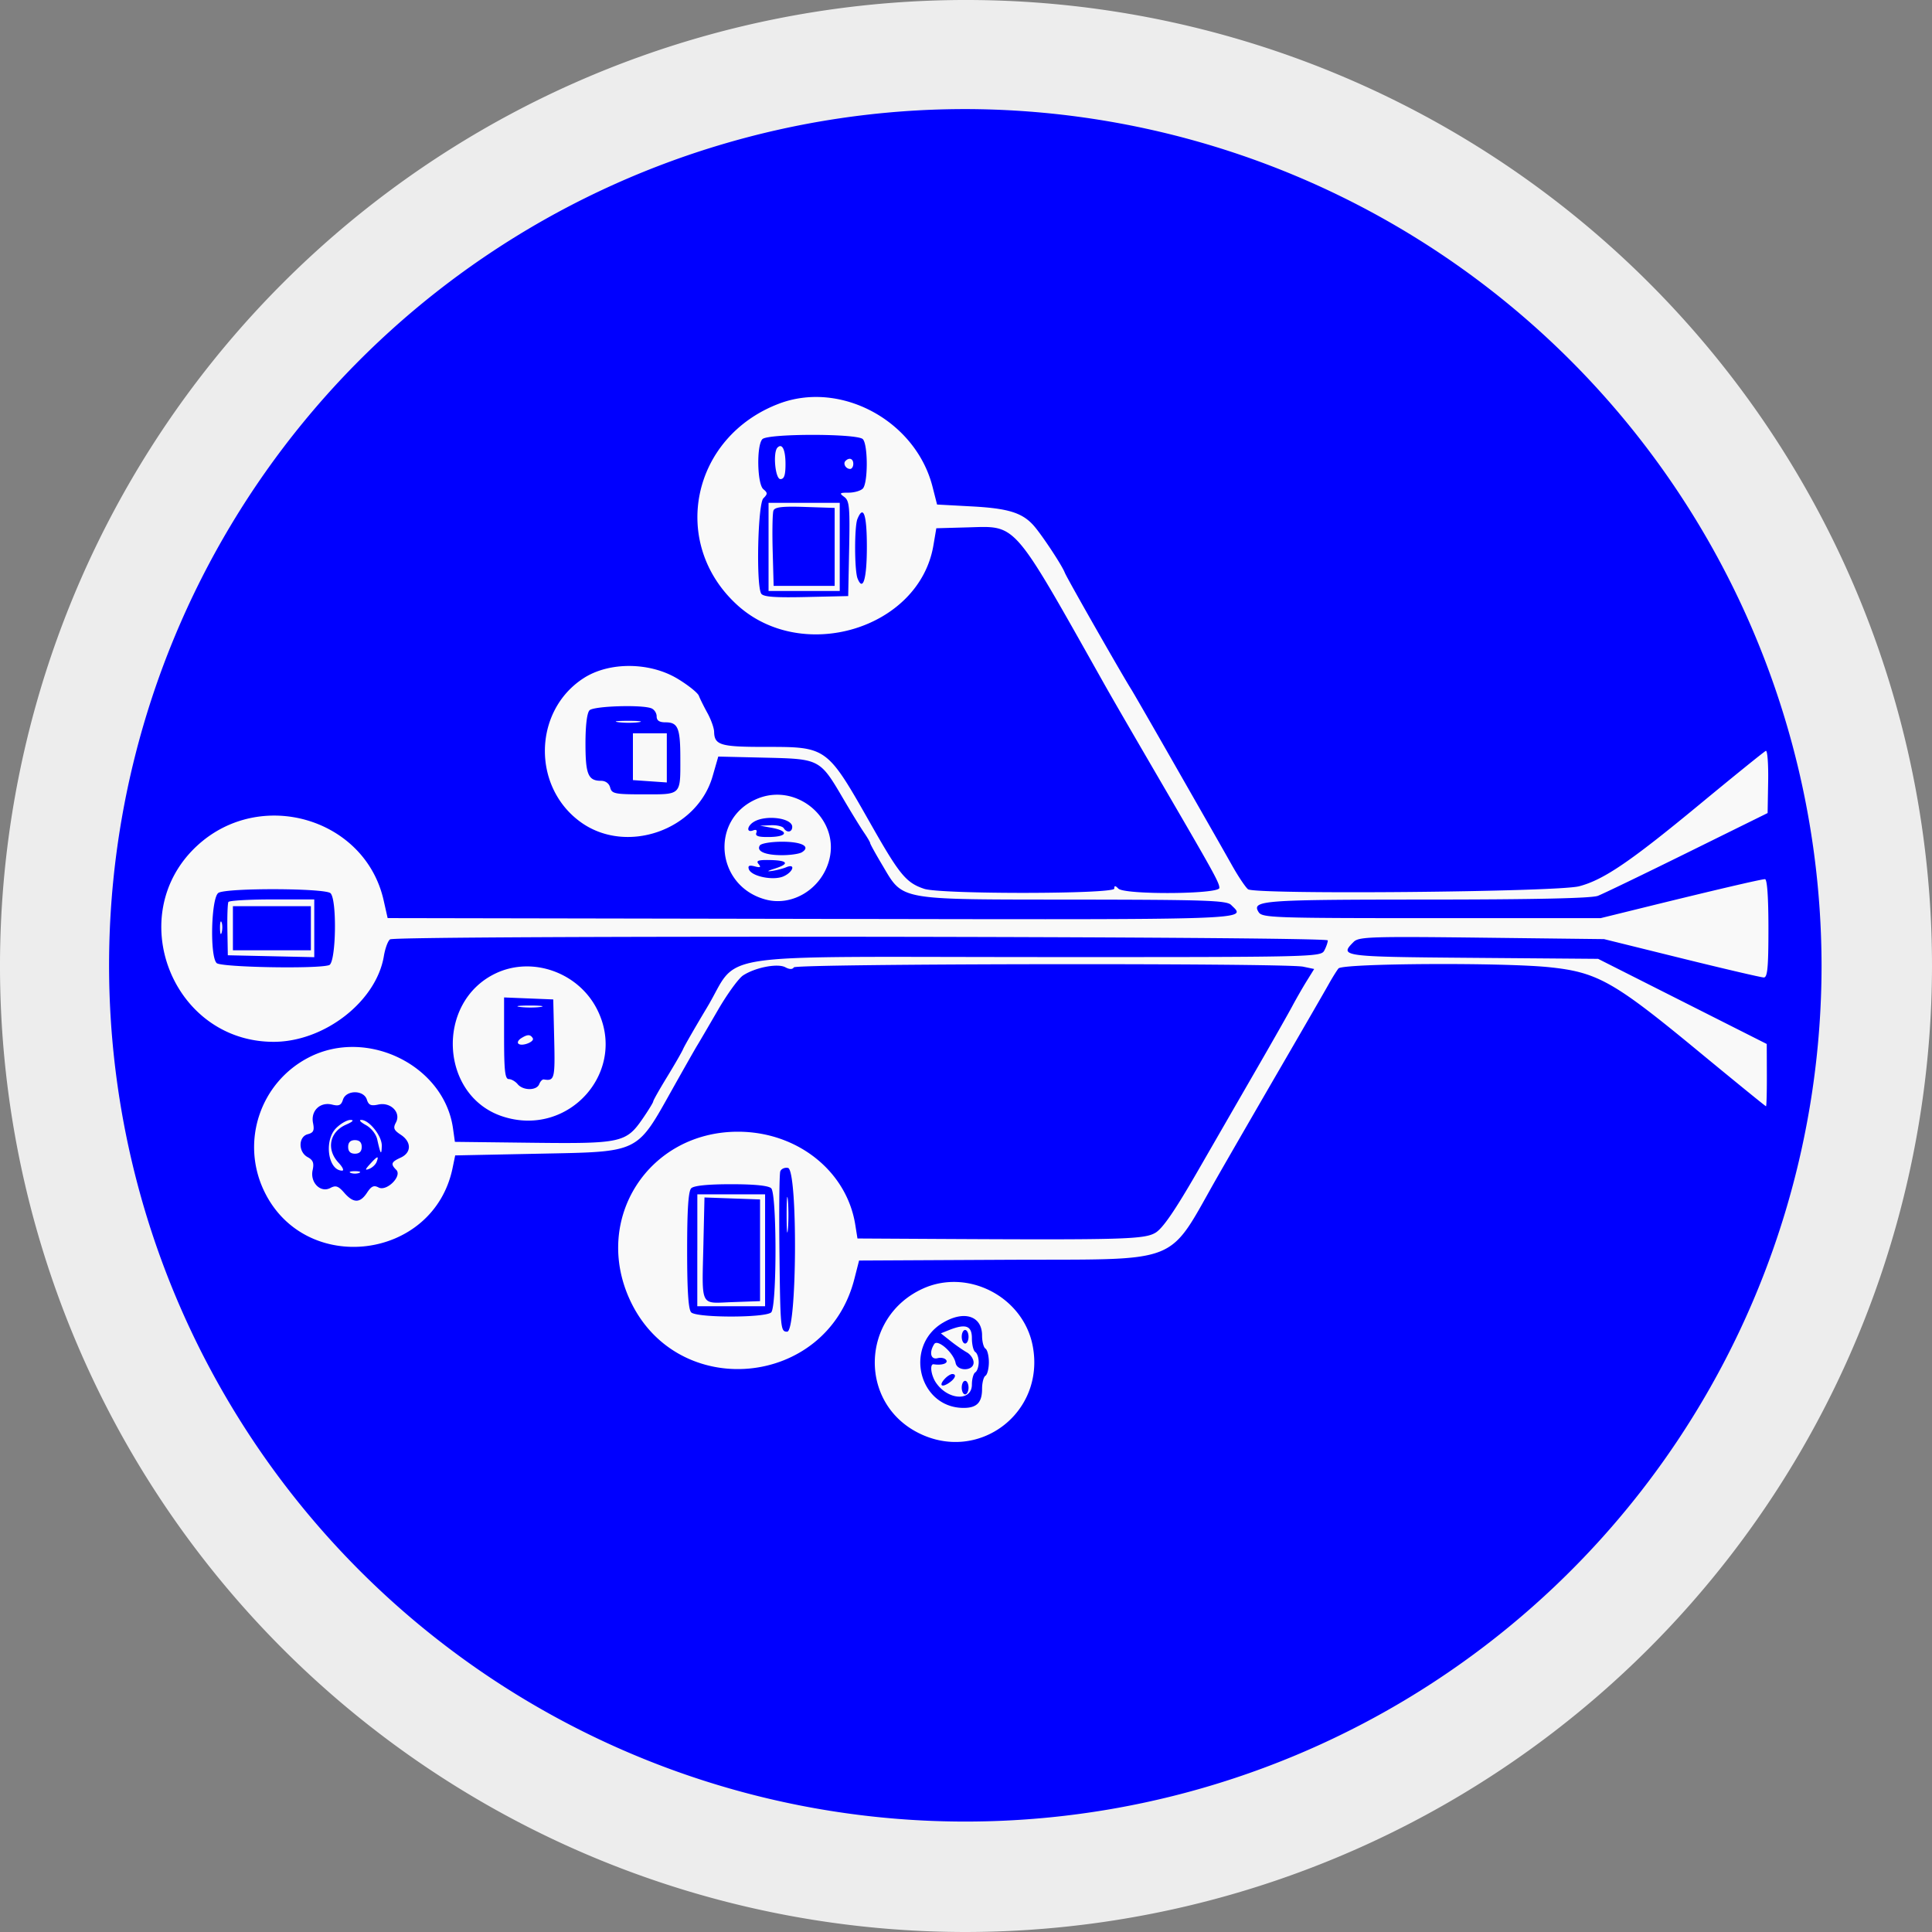 <?xml version="1.0" encoding="UTF-8" standalone="no"?>
<svg
   id="Ebene_1"
   data-name="Ebene 1"
   viewBox="0 0 141.7 141.7"
   version="1.1"
   sodipodi:docname="icon-mpls.svg"
   inkscape:version="1.3 (0e150ed6c4, 2023-07-21)"
   xml:space="preserve"
   xmlns:inkscape="http://www.inkscape.org/namespaces/inkscape"
   xmlns:sodipodi="http://sodipodi.sourceforge.net/DTD/sodipodi-0.dtd"
   xmlns="http://www.w3.org/2000/svg"
   xmlns:svg="http://www.w3.org/2000/svg"
   xmlns:rdf="http://www.w3.org/1999/02/22-rdf-syntax-ns#"
   xmlns:cc="http://creativecommons.org/ns#"
   xmlns:dc="http://purl.org/dc/elements/1.1/"><rect x="0" y="0" width="141.7" height="141.7" fill="#808080" stroke="none"/><sodipodi:namedview
     id="namedview1"
     pagecolor="#ffffff"
     bordercolor="#000000"
     borderopacity="0.25"
     inkscape:showpageshadow="2"
     inkscape:pageopacity="0.0"
     inkscape:pagecheckerboard="0"
     inkscape:deskcolor="#d1d1d1"
     inkscape:zoom="2.5399955"
     inkscape:cx="19.094522"
     inkscape:cy="101.77183"
     inkscape:window-width="1360"
     inkscape:window-height="705"
     inkscape:window-x="-8"
     inkscape:window-y="-8"
     inkscape:window-maximized="1"
     inkscape:current-layer="Ebene_1" /><defs
     id="defs1"><style
       id="style1">.cls-1{fill:#d50f2e;}.cls-2{fill:#ededed;}.cls-3{fill:#fff;}</style></defs><title
     id="title1">icon-circle-controlpanel</title><circle
     class="cls-1"
     cx="70.9"
     cy="70.9"
     r="66.9"
     id="circle1"
     style="fill:#0000ff" /><path
     class="cls-2"
     d="M70.8,141.7a70.85,70.85,0,1,1,70.9-70.8,70.952,70.952,0,0,1-70.9,70.8ZM70.8,8a62.8,62.8,0,1,0,62.8,62.8A62.907,62.907,0,0,0,70.8,8Z"
     id="path1" /><path
     fill="#115ea8"
     d="m 57.112,29.615 c -6.386,2.444 -8.004,10.184 -3.078,14.724 4.758,4.386 13.385,1.794 14.425,-4.334 l 0.214,-1.261 2.362,-0.066 c 3.561,-0.1 3.205,-0.508 9.892,11.378 0.645,1.148 1.727,3.016 4.532,7.832 3.6,6.18 3.974,6.861 3.974,7.234 0,0.468 -6.945,0.515 -7.409,0.051 -0.232,-0.232 -0.298,-0.232 -0.298,0 0,0.409 -12.73,0.423 -13.948,0.015 -1.313,-0.44 -1.797,-1.024 -3.861,-4.658 -3.294,-5.801 -3.224,-5.75 -7.864,-5.75 -3.209,0 -3.654,-0.134 -3.677,-1.106 -0.006,-0.28 -0.227,-0.901 -0.491,-1.38 -0.263,-0.479 -0.545,-1.047 -0.628,-1.264 -0.082,-0.217 -0.78,-0.776 -1.551,-1.243 -2.043,-1.238 -5.023,-1.26 -6.897,-0.051 -3.702,2.389 -3.812,7.979 -0.209,10.568 3.344,2.403 8.521,0.599 9.664,-3.367 l 0.417,-1.448 3.438,0.081 c 4.018,0.094 4.016,0.093 5.744,3.04 0.569,0.97 1.243,2.067 1.497,2.438 0.254,0.37 0.462,0.726 0.462,0.79 0,0.064 0.393,0.776 0.873,1.582 1.583,2.658 0.974,2.546 14.009,2.559 9.716,0.009 11.26,0.061 11.589,0.391 1.123,1.123 2.313,1.083 -30.741,1.023 l -31.121,-0.057 -0.294,-1.304 c -1.357,-6.026 -9.039,-8.28 -13.671,-4.011 -5.477,5.049 -1.839,14.39 5.604,14.39 3.72,0 7.528,-2.96 8.083,-6.284 0.096,-0.578 0.302,-1.132 0.456,-1.231 0.471,-0.304 68.776,-0.23 68.776,0.075 0,0.145 -0.116,0.481 -0.259,0.747 -0.253,0.473 -0.713,0.483 -21.028,0.476 -24.547,-0.008 -21.767,-0.432 -24.243,3.698 -0.871,1.454 -1.657,2.82 -1.747,3.035 -0.089,0.215 -0.621,1.141 -1.181,2.056 -0.56,0.915 -1.019,1.726 -1.019,1.802 0,0.076 -0.349,0.644 -0.775,1.264 -1.21,1.759 -1.591,1.842 -8.117,1.765 l -5.653,-0.067 -0.14,-0.994 c -0.648,-4.594 -6.261,-7.38 -10.523,-5.224 -3.623,1.833 -5.091,6.227 -3.302,9.883 3.025,6.18 12.396,5.002 13.793,-1.734 l 0.194,-0.936 6.08,-0.124 c 7.549,-0.154 7.177,0.028 9.912,-4.848 0.844,-1.504 1.639,-2.903 1.767,-3.108 0.128,-0.205 0.799,-1.352 1.492,-2.549 0.692,-1.197 1.532,-2.355 1.865,-2.573 0.892,-0.584 2.531,-0.901 3.097,-0.598 0.306,0.164 0.525,0.167 0.623,0.009 0.172,-0.277 36.042,-0.327 37.358,-0.051 l 0.807,0.169 -0.54,0.87 c -0.297,0.479 -0.779,1.318 -1.071,1.865 -0.292,0.547 -1.435,2.561 -2.54,4.475 -1.105,1.914 -3.072,5.327 -4.372,7.583 -1.678,2.913 -2.582,4.233 -3.119,4.552 -0.816,0.485 -2.361,0.529 -15.982,0.454 l -5.873,-0.033 -0.162,-1.015 c -0.63,-3.937 -4.264,-6.816 -8.603,-6.816 -6.555,0 -10.664,6.394 -7.926,12.334 3.446,7.477 14.417,6.461 16.461,-1.525 l 0.348,-1.361 10.594,-0.054 c 13.433,-0.068 11.879,0.549 15.804,-6.286 a 2400.567,2400.567 0 0 1 4.742,-8.205 c 1.548,-2.666 3.034,-5.24 3.301,-5.718 0.268,-0.479 0.592,-1 0.721,-1.159 0.309,-0.38 12.063,-0.447 15.493,-0.088 3.489,0.365 4.709,1.051 10.79,6.068 2.752,2.271 5.036,4.129 5.074,4.129 0.038,0 0.066,-1.028 0.062,-2.285 l -0.008,-2.285 -6.184,-3.122 -6.184,-3.122 -9.169,-0.074 c -9.687,-0.078 -9.833,-0.097 -8.757,-1.173 0.372,-0.372 1.276,-0.402 9.386,-0.306 l 8.974,0.106 5.691,1.407 c 3.13,0.773 5.843,1.406 6.029,1.406 0.269,0 0.338,-0.733 0.338,-3.605 0,-2.271 -0.093,-3.605 -0.252,-3.605 -0.274,0 -3.73,0.808 -8.823,2.063 l -3.232,0.796 h -12.404 c -11.62,0 -12.421,-0.028 -12.68,-0.442 -0.536,-0.859 0.244,-0.918 12.33,-0.922 7.936,-0.003 12.09,-0.093 12.555,-0.274 0.382,-0.148 3.339,-1.575 6.571,-3.17 l 5.875,-2.9 0.04,-2.324 c 0.022,-1.278 -0.055,-2.285 -0.17,-2.238 -0.116,0.047 -2.309,1.82 -4.874,3.94 -5.076,4.195 -7.029,5.522 -8.816,5.991 -1.617,0.425 -23.804,0.624 -24.292,0.218 -0.187,-0.155 -0.699,-0.917 -1.137,-1.692 -0.966,-1.71 -0.967,-1.712 -4.416,-7.749 -1.523,-2.666 -2.877,-5.016 -3.009,-5.221 C 82.305,49.508 78.249,42.4 78.095,41.999 77.884,41.449 76.386,39.187 75.8,38.532 74.97,37.606 73.935,37.286 71.311,37.144 l -2.583,-0.14 -0.334,-1.31 c -1.237,-4.846 -6.746,-7.815 -11.282,-6.079 m -1.193,2.591 c -0.441,0.441 -0.388,3.296 0.068,3.674 0.322,0.268 0.322,0.348 0,0.67 -0.406,0.406 -0.54,6.384 -0.156,6.989 0.151,0.238 0.987,0.301 3.291,0.249 l 3.088,-0.07 0.07,-3.479 c 0.061,-3.054 0.017,-3.517 -0.358,-3.792 -0.379,-0.277 -0.343,-0.313 0.316,-0.313 0.409,0 0.878,-0.134 1.042,-0.298 0.389,-0.389 0.389,-3.241 0,-3.63 -0.415,-0.415 -6.944,-0.415 -7.359,0 m 1.104,0.62 c -0.349,0.349 -0.167,2.314 0.214,2.314 0.275,0 0.373,-0.288 0.373,-1.104 0,-1.052 -0.243,-1.553 -0.587,-1.21 m 4.986,0.981 c -0.199,0.199 0.026,0.587 0.339,0.587 0.129,0 0.234,-0.168 0.234,-0.373 0,-0.384 -0.293,-0.494 -0.573,-0.214 m -5.642,6.305 v 3.232 h 5.221 v -6.464 h -5.221 v 3.232 m 0.36,-2.666 c -0.071,0.186 -0.097,1.505 -0.058,2.931 l 0.071,2.594 h 4.475 v -5.718 l -2.179,-0.072 c -1.657,-0.055 -2.211,0.009 -2.309,0.265 m 6.159,0.615 c -0.232,0.564 -0.224,3.782 0.01,4.367 0.399,0.994 0.681,0.027 0.681,-2.33 0,-2.362 -0.253,-3.106 -0.691,-2.036 M 43.239,52.095 c -0.186,0.186 -0.298,1.105 -0.298,2.437 0,2.264 0.196,2.735 1.139,2.735 0.334,0 0.593,0.191 0.673,0.497 0.118,0.453 0.339,0.497 2.488,0.497 2.755,0 2.662,0.094 2.657,-2.693 -0.004,-2.179 -0.177,-2.59 -1.087,-2.59 -0.456,0 -0.65,-0.131 -0.65,-0.44 0,-0.242 -0.177,-0.507 -0.393,-0.59 -0.723,-0.277 -4.218,-0.164 -4.529,0.147 m 2.13,0.876 c 0.447,0.055 1.118,0.054 1.492,-0.003 0.374,-0.057 0.008,-0.102 -0.813,-0.101 -0.82,0.001 -1.126,0.048 -0.679,0.103 m 1.052,2.53 v 1.716 l 1.243,0.086 1.243,0.086 v -1.803 l -2.52e-4,-1.803 h -2.486 v 1.716 m 9.055,3.112 c -3.431,1.494 -2.984,6.379 0.674,7.363 1.964,0.529 4.079,-0.766 4.654,-2.849 0.843,-3.051 -2.393,-5.793 -5.328,-4.515 m -0.167,1.656 c -0.523,0.305 -0.586,0.837 -0.075,0.641 0.227,-0.087 0.315,-0.019 0.237,0.184 -0.091,0.237 0.176,0.316 1.007,0.298 1.304,-0.028 1.377,-0.447 0.117,-0.675 l -0.851,-0.154 0.793,-0.033 c 0.436,-0.018 0.862,0.079 0.947,0.216 0.226,0.365 0.622,0.303 0.622,-0.098 0,-0.642 -1.902,-0.901 -2.797,-0.38 m 0.418,1.748 c -0.262,0.424 0.397,0.71 1.633,0.71 0.615,0 1.273,-0.097 1.461,-0.217 0.659,-0.417 -0.011,-0.77 -1.461,-0.77 -0.805,0 -1.539,0.124 -1.633,0.276 m -0.091,1.358 c 0.201,0.243 0.137,0.282 -0.283,0.173 -0.395,-0.103 -0.513,-0.047 -0.43,0.206 0.174,0.531 1.806,0.863 2.557,0.521 0.707,-0.322 0.891,-0.957 0.192,-0.664 -0.239,0.1 -0.715,0.224 -1.057,0.273 -0.403,0.059 -0.338,0.001 0.186,-0.163 1.13,-0.355 1.006,-0.608 -0.31,-0.636 -0.875,-0.019 -1.061,0.045 -0.856,0.291 m -39.609,2.114 c -0.535,0.312 -0.65,4.638 -0.137,5.151 0.315,0.315 7.49,0.443 8.259,0.147 0.499,-0.191 0.582,-4.782 0.095,-5.269 -0.376,-0.376 -7.578,-0.402 -8.217,-0.03 m 0.729,0.664 c -0.06,0.102 -0.094,1.026 -0.077,2.051 l 0.032,1.865 3.17,0.07 3.17,0.07 V 65.968 h -3.093 c -1.701,0 -3.142,0.084 -3.202,0.186 m 0.328,1.927 v 1.616 h 5.718 v -3.232 h -5.718 v 1.616 m -0.946,0 c 0.005,0.41 0.061,0.548 0.124,0.306 0.063,-0.242 0.059,-0.578 -0.009,-0.746 -0.068,-0.168 -0.12,0.03 -0.115,0.44 m 20.214,3.313 c -4.425,2.112 -4.098,8.969 0.5,10.486 4.897,1.616 9.262,-3.368 6.917,-7.899 -1.389,-2.685 -4.754,-3.858 -7.417,-2.587 m 0.622,4.756 c 0,2.378 0.071,2.994 0.343,2.994 0.188,0 0.482,0.168 0.652,0.373 0.401,0.483 1.397,0.481 1.582,-0.002 0.079,-0.206 0.231,-0.361 0.337,-0.344 0.784,0.129 0.83,-0.049 0.761,-2.948 l -0.07,-2.921 -1.803,-0.073 -1.803,-0.073 v 2.994 m 1.185,-2.295 c 0.447,0.055 1.118,0.054 1.492,-0.003 0.374,-0.057 0.008,-0.102 -0.813,-0.101 -0.82,0.001 -1.126,0.048 -0.679,0.103 m 0.065,2.296 c -0.201,0.127 -0.294,0.304 -0.205,0.392 0.239,0.24 1.222,-0.132 1.057,-0.4 -0.179,-0.288 -0.386,-0.286 -0.852,0.008 m -13.067,4.506 c -0.13,0.409 -0.297,0.485 -0.792,0.361 -0.883,-0.222 -1.583,0.452 -1.403,1.351 0.109,0.547 0.033,0.71 -0.385,0.819 -0.703,0.184 -0.708,1.309 -0.008,1.683 0.397,0.213 0.479,0.429 0.363,0.956 -0.199,0.907 0.583,1.689 1.305,1.303 0.39,-0.209 0.584,-0.141 1.013,0.353 0.675,0.776 1.162,0.774 1.673,-0.006 0.314,-0.479 0.502,-0.565 0.842,-0.383 0.594,0.318 1.754,-0.836 1.299,-1.291 -0.426,-0.426 -0.371,-0.579 0.326,-0.896 0.8,-0.365 0.803,-1.158 0.005,-1.681 -0.511,-0.335 -0.572,-0.489 -0.353,-0.897 0.391,-0.73 -0.382,-1.516 -1.293,-1.316 -0.539,0.118 -0.71,0.044 -0.84,-0.364 -0.228,-0.719 -1.523,-0.714 -1.752,0.006 M 24.655,82.739 c -0.91,0.909 -0.597,3.119 0.442,3.119 0.153,0 0.035,-0.259 -0.263,-0.575 -0.922,-0.982 -0.668,-2.267 0.553,-2.799 0.484,-0.211 0.604,-0.339 0.324,-0.345 -0.246,-0.005 -0.721,0.265 -1.057,0.601 m 2.183,-0.221 c 0.386,0.21 0.745,0.663 0.83,1.047 0.245,1.112 0.314,1.211 0.335,0.48 0.021,-0.728 -0.935,-1.924 -1.523,-1.906 -0.177,0.005 -0.016,0.176 0.359,0.379 m -1.302,1.6 c 0,0.331 0.166,0.497 0.497,0.497 0.331,0 0.497,-0.166 0.497,-0.497 0,-0.331 -0.166,-0.497 -0.497,-0.497 -0.331,0 -0.497,0.166 -0.497,0.497 m 1.606,1.254 c -0.378,0.417 -0.388,0.48 -0.058,0.354 0.221,-0.085 0.463,-0.314 0.538,-0.508 0.186,-0.484 0.062,-0.444 -0.48,0.154 m 30.088,0.536 c -0.071,0.184 -0.098,2.905 -0.061,6.048 0.065,5.525 0.083,5.713 0.564,5.713 0.726,0 0.787,-11.871 0.061,-12.011 -0.24,-0.046 -0.494,0.067 -0.564,0.251 m -31.508,0.115 c 0.171,0.069 0.451,0.069 0.622,0 0.171,-0.069 0.031,-0.125 -0.311,-0.125 -0.342,0 -0.482,0.056 -0.311,0.125 m 24.974,1.128 c -0.209,0.209 -0.298,1.575 -0.298,4.55 0,2.975 0.09,4.341 0.298,4.55 0.409,0.409 5.458,0.409 5.868,0 0.419,-0.419 0.419,-8.68 0,-9.1 -0.194,-0.194 -1.216,-0.298 -2.934,-0.298 -1.718,0 -2.739,0.104 -2.934,0.298 m 6.998,1.939 c 0,1.162 0.043,1.638 0.095,1.057 0.052,-0.581 0.052,-1.532 0,-2.113 -0.052,-0.581 -0.095,-0.106 -0.095,1.057 m -6.551,2.611 v 4.102 h 4.972 V 87.598 H 51.145 v 4.102 m 0.449,-0.569 c -0.111,4.838 -0.296,4.456 2.118,4.371 l 2.032,-0.072 v -7.459 l -2.037,-0.072 -2.038,-0.072 -0.076,3.304 m 16.06,3.397 c -4.478,2.069 -4.7,8.267 -0.377,10.525 4.434,2.316 9.398,-1.389 8.47,-6.323 -0.68,-3.615 -4.769,-5.738 -8.093,-4.202 m 1.468,2.507 c -2.841,1.732 -1.721,6.222 1.553,6.226 0.973,9.7e-4 1.355,-0.394 1.355,-1.401 0,-0.443 0.112,-0.875 0.249,-0.959 0.137,-0.085 0.249,-0.532 0.249,-0.994 0,-0.462 -0.112,-0.91 -0.249,-0.995 -0.137,-0.085 -0.249,-0.516 -0.249,-0.959 0,-1.453 -1.336,-1.874 -2.908,-0.916 m 0.464,0.523 -0.579,0.232 0.706,0.56 c 0.388,0.308 0.928,0.684 1.201,0.836 0.272,0.152 0.495,0.487 0.495,0.746 0,0.636 -1.2,0.661 -1.322,0.026 -0.143,-0.742 -1.317,-1.776 -1.567,-1.381 -0.389,0.613 -0.255,1.166 0.25,1.034 0.258,-0.067 0.544,-7e-4 0.636,0.148 0.146,0.236 -0.332,0.392 -0.919,0.3 -0.318,-0.05 -0.205,0.828 0.177,1.373 0.894,1.277 2.62,1.351 2.62,0.112 0,-0.406 0.112,-0.808 0.249,-0.893 0.137,-0.085 0.249,-0.42 0.249,-0.746 0,-0.326 -0.112,-0.661 -0.249,-0.746 -0.137,-0.085 -0.249,-0.539 -0.249,-1.009 0,-0.929 -0.458,-1.089 -1.698,-0.592 m 0.952,0.482 c 0,0.273 0.112,0.497 0.249,0.497 0.137,0 0.249,-0.224 0.249,-0.497 0,-0.273 -0.112,-0.497 -0.249,-0.497 -0.137,0 -0.249,0.224 -0.249,0.497 m -1.193,3.033 c -0.475,0.475 -0.346,0.73 0.199,0.39 0.502,-0.314 0.665,-0.688 0.298,-0.688 -0.109,0 -0.333,0.134 -0.497,0.298 m 1.193,0.696 c 0,0.273 0.112,0.497 0.249,0.497 0.137,0 0.249,-0.224 0.249,-0.497 0,-0.273 -0.112,-0.497 -0.249,-0.497 -0.137,0 -0.249,0.224 -0.249,0.497"
     fill-rule="evenodd"
     id="path1-0"
     style="fill:#f9f9f9;stroke-width:0.249" /></svg>
